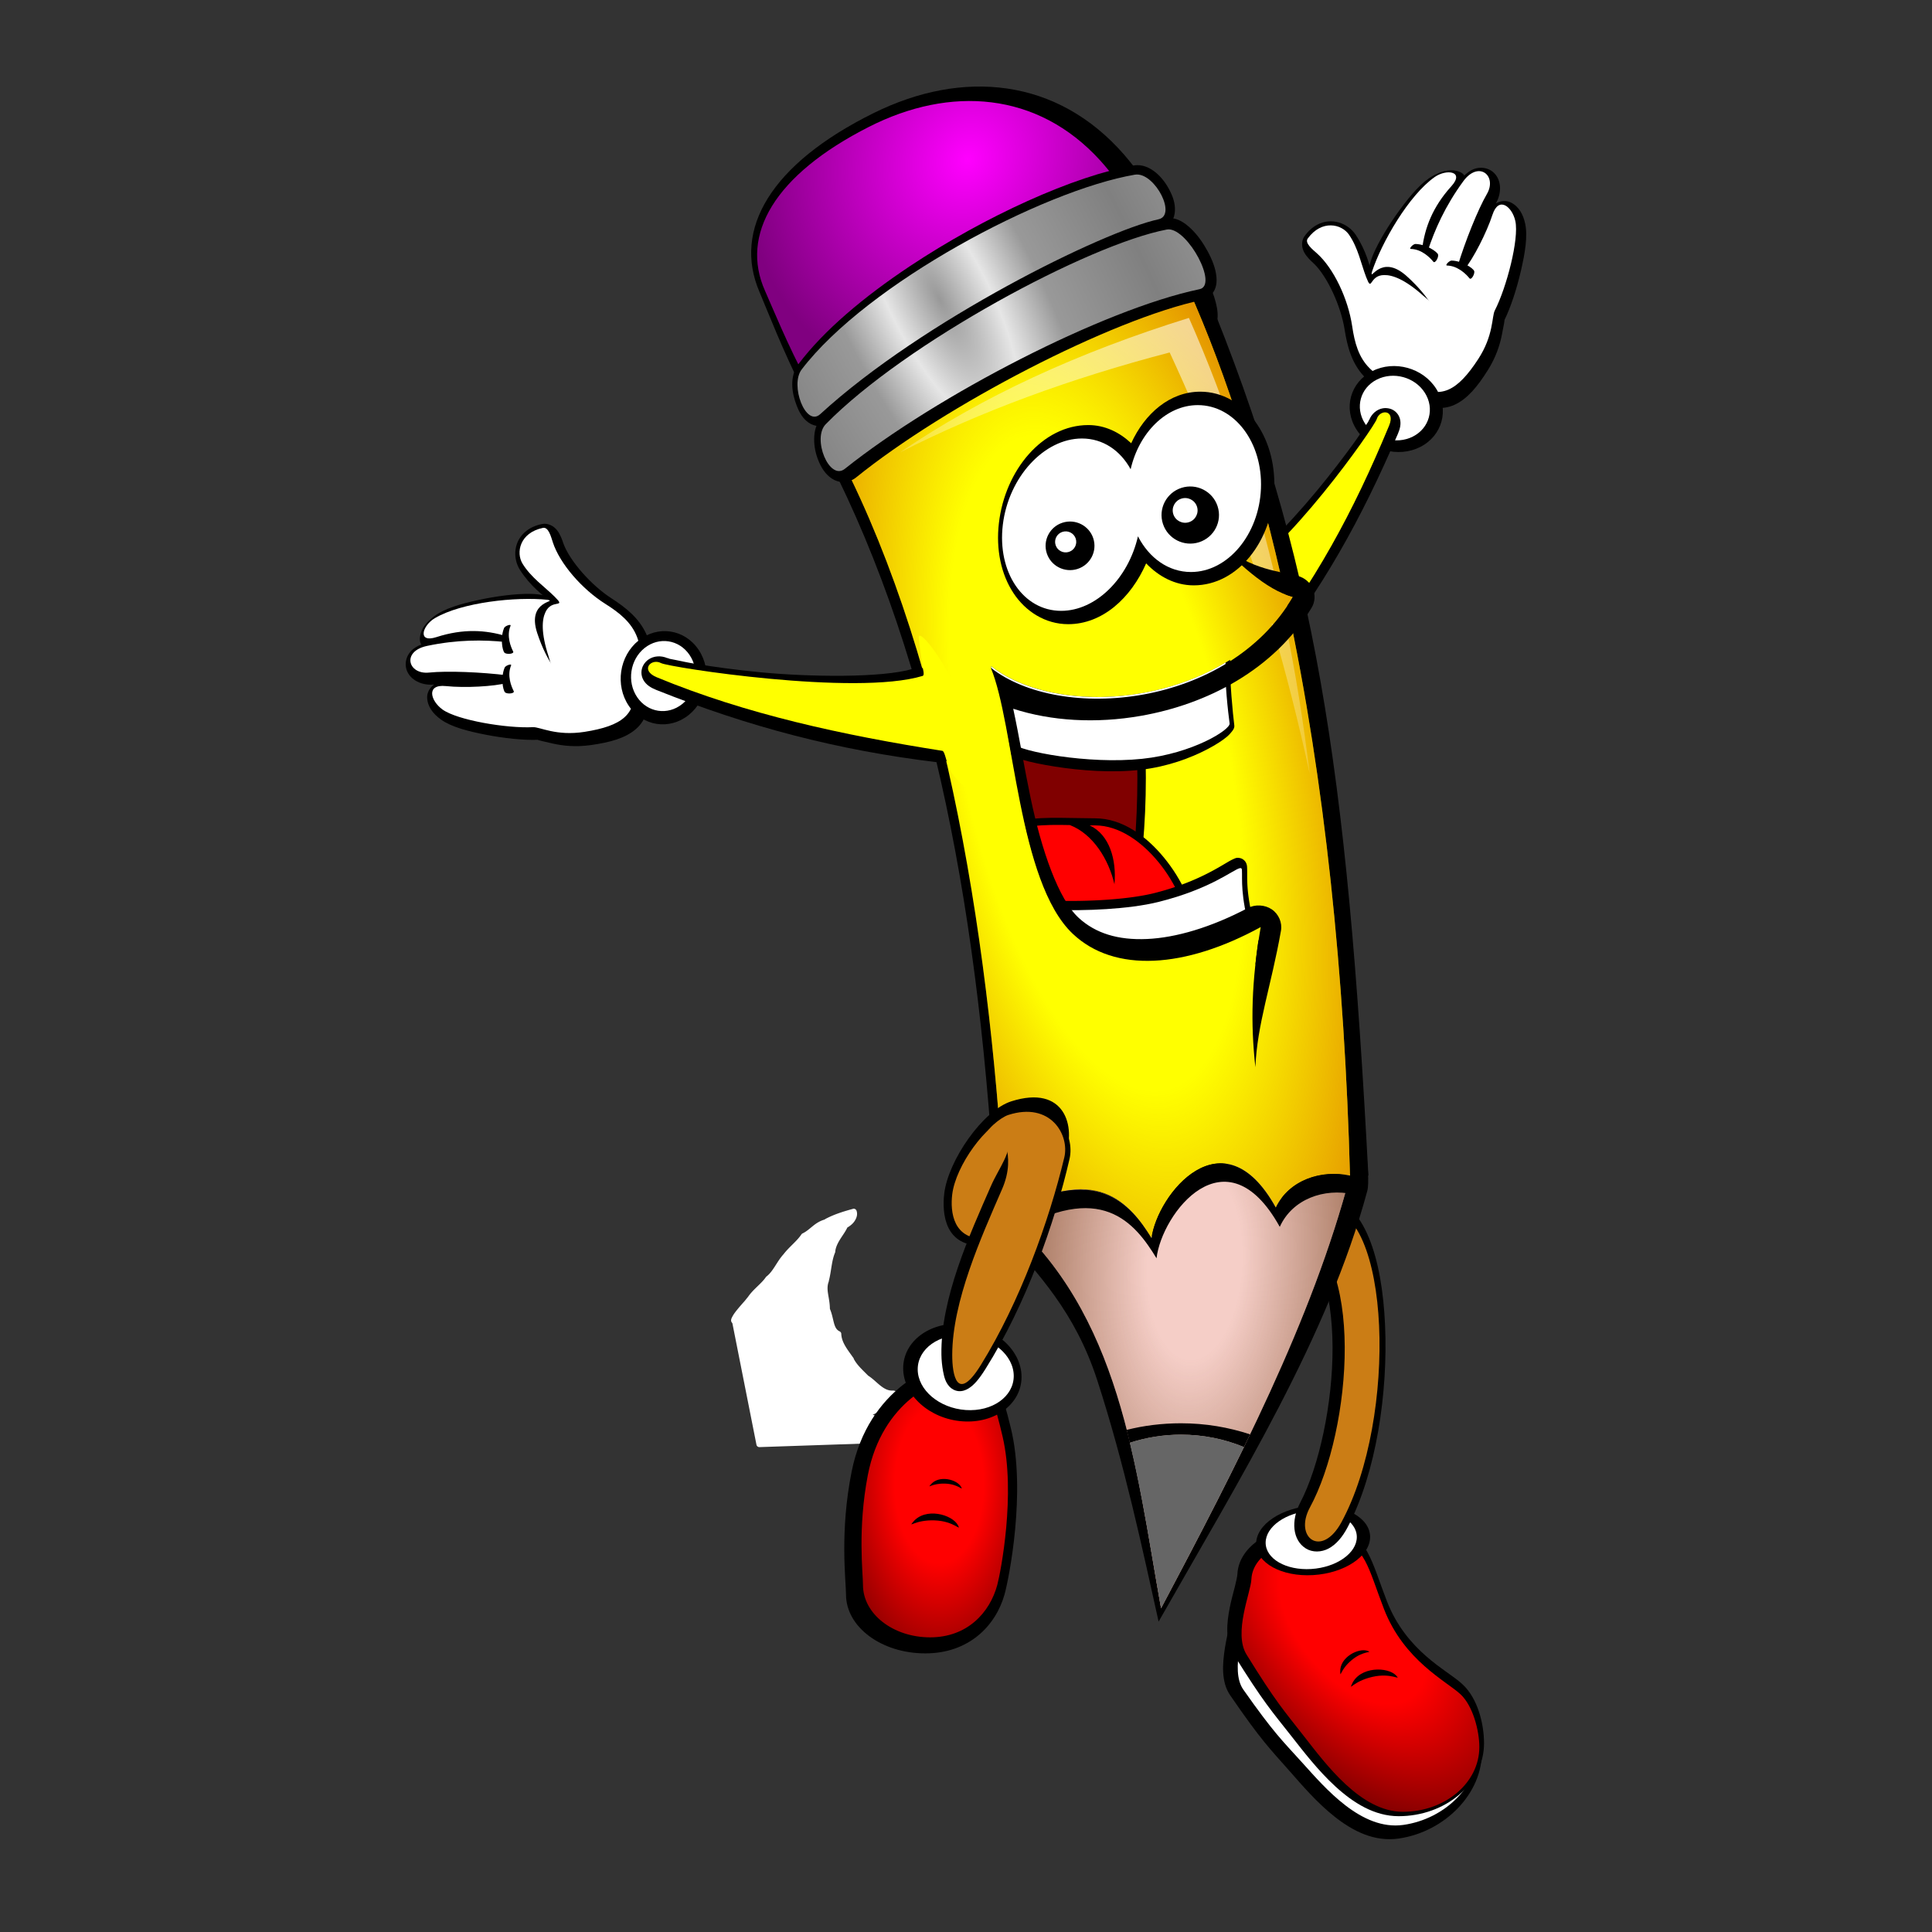<?xml version="1.0"?>
<svg xmlns:rdf="http://www.w3.org/1999/02/22-rdf-syntax-ns#" xmlns="http://www.w3.org/2000/svg" xmlns:cc="http://creativecommons.org/ns#" xmlns:xlink="http://www.w3.org/1999/xlink" xmlns:dc="http://purl.org/dc/elements/1.1/" xmlns:svg="http://www.w3.org/2000/svg" id="svg2" viewBox="0 0 354.33 354.33" version="1.1">
  <rect x="0" y="0" width="354.33" height="354.33" fill="#333333" stroke="none"/>
  <defs id="defs4">
    <linearGradient id="linearGradient5537-0-4">
      <stop id="stop5539-0-1" stop-color="#f00" offset="0"/>
      <stop id="stop5545-7-6" stop-color="#f00" offset=".4"/>
      <stop id="stop5541-8-6" stop-color="#800000" offset="1"/>
    </linearGradient>
    <radialGradient id="radialGradient7811" xlink:href="#linearGradient5537-0-4" gradientUnits="userSpaceOnUse" cy="331.47" cx="260.11" gradientTransform="matrix(1.255 1.549 -.902 .731 47.966 -156.84)" r="22.355"/>
    <radialGradient id="radialGradient7813" gradientUnits="userSpaceOnUse" cy="48.426" cx="187.89" gradientTransform="matrix(.286 .185 -.207 .317 288.5 613.2)" r="40.503">
      <stop id="stop5311-9-1" stop-color="#f0f" offset="0"/>
      <stop id="stop5313-1-4" stop-color="#800080" offset="1"/>
    </radialGradient>
    <radialGradient id="radialGradient7816" gradientUnits="userSpaceOnUse" cy="279.72" cx="249.77" gradientTransform="matrix(.051 -.96 .476 .025 201.13 968.16)" r="32.468">
      <stop id="stop5286-0-9" stop-color="#784421" stop-opacity="0" offset="0"/>
      <stop id="stop5292-8-1" stop-color="#784421" stop-opacity="0" offset=".2"/>
      <stop id="stop5288-9-6" stop-color="#784421" offset="1"/>
    </radialGradient>
    <radialGradient id="radialGradient7818" gradientUnits="userSpaceOnUse" cy="167.27" cx="211.86" gradientTransform="matrix(.44 -.093 .237 1.112 207.72 536.39)" r="47.891">
      <stop id="stop5276-9-7" stop-color="#f60" stop-opacity="0" offset="0"/>
      <stop id="stop5278-9-7" stop-color="#d45500" stop-opacity="0" offset=".4"/>
      <stop id="stop5280-9-0" stop-color="#d45500" offset="1"/>
    </radialGradient>
    <linearGradient id="linearGradient7820" x1="280.36" gradientUnits="userSpaceOnUse" y1="37.719" gradientTransform="matrix(.347 0 0 .345 267.08 644.92)" x2="193.21" y2="168.08">
      <stop id="stop5351-6-7" stop-color="#fff" offset="0"/>
      <stop id="stop5353-3-0" stop-color="#fff" stop-opacity="0" offset="1"/>
    </linearGradient>
    <radialGradient id="radialGradient7822" gradientUnits="userSpaceOnUse" cy="78.21" cx="182.5" gradientTransform="matrix(2.628 5.158 -1.744 .889 -345.51 -772.76)" r="38.358">
      <stop id="stop5297-3-7" stop-color="#999" offset="0"/>
      <stop id="stop5307-6-3" stop-color="#e6e6e6" offset=".125"/>
      <stop id="stop5305-9-1" stop-color="#999" offset=".25"/>
      <stop id="stop5303-4-5" stop-color="#808080" offset=".5"/>
      <stop id="stop5299-2-1" stop-color="#b3b3b3" offset="1"/>
    </radialGradient>
    <radialGradient id="radialGradient7824" xlink:href="#linearGradient5537-0-4" gradientUnits="userSpaceOnUse" cy="306.74" cx="182.12" gradientTransform="matrix(1.514 0 0 2.707 -278.1 -368.14)" r="13.77"/>
  </defs>
  <g id="layer1" transform="translate(0 -698.03)">
    <g id="g7623" transform="matrix(2.811 0 0 2.811 -756.38 -1137.3)">
      <g id="g4938" transform="matrix(.347 0 0 .345 331.18 590.29)">
        <g id="g4940" transform="matrix(.998 -.067 .027 1 73.02 -121.15)">
          <path id="path4942" transform="matrix(.978 -.077 -.001 1.004 -.671 1.762)" d="m-23.812 588.5c-2.979 0.312-5.94 1.25-8.281 2.812s-4.125 3.895-4.25 6.781c-0.014 0.331-0.207 1.312-0.5 2.469s-0.684 2.554-0.969 4.031c-0.57 2.955-0.928 6.332 0.75 9.062 5.74 9.341 7.328 11.065 11.188 16.031 2.128 2.738 4.969 6.528 8.375 9.688s7.469 5.781 12.156 5.781c8.916 0 16.406-6.228 16.406-14.188 0-3.659-1.147-8.66-4.125-11.469-1.636-1.544-4.283-3.049-7.062-5.531-2.78-2.482-5.624-5.82-7.469-10.625-1.525-3.973-2.399-7.066-3.75-9.562s-3.444-4.355-6.625-5.031c-1.866-0.397-3.864-0.457-5.844-0.25z"/>
          <path id="path4944" fill="#fff" d="m8.75 634.1c0 6.756-6.436 12.708-14.375 13.296-7.939 0.587-14.515-7.967-18.661-12.995-3.75-4.547-5.209-5.984-10.738-14.572-2.509-3.897 0.805-11.805 0.912-14.278 0.257-5.952 9.516-9.701 15.983-8.805 5.451 0.755 5.939 4.943 8.933 12.521 3.771 9.544 11.796 12.83 14.427 15.117 2.299 1.998 3.52 6.566 3.52 9.716z"/>
        </g>
        <path id="path4946" d="m65.948 469.92c-2.915 0.303-5.811 1.215-8.101 2.733s-4.035 3.784-4.158 6.589c-0.014 0.321-0.202 1.275-0.489 2.399-0.287 1.124-0.669 2.482-0.948 3.917-0.558 2.871-0.907 6.153 0.734 8.806 5.616 9.077 7.169 10.752 10.945 15.577 2.082 2.66 4.861 6.343 8.193 9.413 3.332 3.07 7.307 5.618 11.892 5.618 8.722 0 16.05-6.051 16.05-13.786 0-3.555-1.122-8.415-4.035-11.144-1.601-1.5-4.19-2.963-6.909-5.375-2.719-2.412-5.502-5.655-7.307-10.324-1.492-3.861-2.347-6.866-3.669-9.292s-3.369-4.232-6.481-4.889c-1.825-0.385-3.78-0.444-5.717-0.243z"/>
        <path id="path4951" fill="url(#radialGradient7811)" d="m99.182 511.91c0 6.756-6.436 12.232-14.375 12.232s-14.515-9.041-18.661-14.375c-3.75-4.825-5.209-6.369-10.738-15.367-2.509-4.083 0.805-11.745 0.912-14.21 0.257-5.933 9.516-8.997 15.983-7.622 5.451 1.159 5.939 5.383 8.933 13.181 3.771 9.823 11.796 13.703 14.427 16.184 2.299 2.168 3.52 6.826 3.52 9.976z"/>
        <path id="path4954" d="m78.646 472.17c0 3.628-4.797 6.855-10.714 7.208-5.917 0.353-10.714-2.303-10.714-5.931s4.797-6.855 10.714-7.208c5.917-0.353 10.714 2.303 10.714 5.931z"/>
        <path id="path4956" d="m76.146 472.18c0 3.043-3.838 5.75-8.571 6.046-4.734 0.296-8.571-1.931-8.571-4.974s3.838-5.75 8.571-6.046c4.734-0.296 8.571 1.931 8.571 4.974z" fill="#fff"/>
        <path id="path4958" d="m83.582 498.41c-1.576-1.75-6.899-1.79-8.366 1.601-0.576 1.33 0.218-0.546 3.855-1.385 3.637-0.839 5.441 0.817 4.511-0.216z"/>
        <path id="path4960" d="m78.211 493.72c-1.693-0.65-5.36 1.184-5.181 4.023 0.07 1.114-0.041-0.451 2.161-2.298s4.019-1.341 3.02-1.725z"/>
        <path id="path4962" d="m69.658 407.87c-1.704 0-3.603 0.615-5.238 1.375-0.817 0.38-1.516 0.671-2.197 1.531-0.341 0.43-0.771 1.324-0.452 2.281 0.32 0.958 1.021 1.326 1.535 1.531 2.741 1.092 4.767 3.66 6.171 7.5s2.081 8.839 2.107 14.156c0.053 10.635-2.531 22.611-6.081 29.438-1.775 3.414-1.441 7.089 1.054 8.656 1.247 0.784 2.926 0.75 4.305 0s2.563-2.106 3.582-4.062c5.368-10.312 7.572-25.402 7.014-38.156-0.279-6.377-1.237-12.138-3.04-16.531-0.902-2.196-2.017-4.081-3.462-5.469-1.445-1.388-3.291-2.25-5.298-2.25z"/>
        <path id="path4964" fill="#cb7d15" d="m64.042 412.8c-2.2-0.845 3.578-3.03 5.935-3.03 12.643 0 13.883 39.986 3.283 59.599-3.727 6.896-9.012 2.922-5.935-2.778 7.867-14.573 10.691-48.427-3.283-53.791z"/>
      </g>
      <g id="g4966" transform="matrix(.347 0 0 .345 331.18 590.29)">
        <g id="g4968" transform="translate(373.87 -118.57)">
          <path id="path4970" transform="matrix(.879 -.477 .452 .887 -936.29 305.58)" d="m569.28 337.41c-2.39 0-5.323 1.161-8.438 2.656s-6.204 3.349-8.281 5.031c-1.32 1.069-2.588 2.55-3.438 4.25-0.85 1.7-1.336 3.746-0.531 5.688 0.596 1.438 1.781 2.464 3.094 3.312 0.617 0.399 1.262 0.747 1.938 1-1.658 0.421-3.723 1.129-5.625 2.75-1.26 1.075-2.35 2.574-2.688 4.469-0.337 1.895 0.085 4.063 1.438 6.406 1.611 2.79 3.867 4.469 6.5 4.625s5.345-0.96 8.5-2.781c2.533-1.462 4.17-3.134 5.281-4.5s1.961-2.483 1.812-2.375c2.166-1.574 4.759-4.12 7-6.75s4.133-5.166 4.75-7.469c0.459-1.714 0.448-3.477-0.625-4.906-0.519-0.692-1.528-1.185-2.531-1.125 0.009-0.006 0.023-0.026 0.031-0.031 2.179-1.415 3.068-3.927 2-5.844-0.534-0.959-1.557-1.662-2.719-1.844-0.712-0.112-1.469 0.003-2.25 0.219-0.009-0.053 0.044-0.105 0.031-0.156-0.14-0.548-0.474-0.93-0.781-1.219-1.23-1.155-2.781-1.406-4.469-1.406z"/>
          <path id="path4972" d="m-305.18 342.58c-0.904 0.485-1.742 1.24-2.442 2.268-0.429 0.631-0.466 1.575-0.294 2.199 0.172 0.624 0.448 1.048 0.721 1.408 0.547 0.721 1.151 1.227 1.47 1.539 2.393 2.34 4.988 7.819 5.71 12.423 0.491 3.131 1.309 6.321 3.641 8.833 2.332 2.512 5.933 4.08 11.478 4.601 0.934 0.088 1.893-0.085 2.625-0.621 0.732-0.536 1.144-1.373 1.356-2.194 0.425-1.642 0.201-3.4-0.233-5.311-0.868-3.822-2.739-8.202-4.224-11.233-0.529-1.08-1.203-1.645-2.113-2.406-0.91-0.761-1.995-1.486-3.151-1.98-1.156-0.494-2.613-0.9-3.892 0.071-0.097 0.073-0.147 0.203-0.232 0.289-0.013-0.052-0.015-0.068-0.029-0.122-0.488-1.942-1.126-4.774-3.107-7.807-1.489-2.28-4.577-3.41-7.284-1.957z"/>
          <path id="path4974" fill="#fff" d="m-305.21 348c-0.801-0.721-2.372-1.95-1.738-2.822 2.629-3.619 6.352-2.747 7.741-0.738 1.731 2.504 2.291 5.571 3.242 8.048 1.169 3.046 0.491-0.393 3.395-0.393 1.503-0.032 3.857 0.773 7.336 3.906 10.412 8.432 7.165 17.818 1.342 17.513-11.726-0.615-13.795-5.54-14.704-11.748-0.76-5.189-3.487-10.951-6.613-13.766z"/>
          <path id="path4976" fill="#fff" d="m-283.1 333.57c-4.81 3.411-9.953 12.292-11.793 17.954-0.417 1.962 1.654-3.632 6.519 0.748 2.288 2.06 3.866 4.094 4.561 5.299-0.616 0.503-1.218 0.978-1.834 1.425-2.071 1.504-9.401 8.395-1.224 13.706 4.876 3.167 8.125 1.21 11.956-4.689 2.942-4.531 2.552-8.07 3.131-9.206 2.228-4.373 4.589-13.523 3.869-16.912-0.572-2.69-3.122-4.837-4.3-1.211-1.128 3.471-3.616 8.295-5.26 10.326-0.83 0.023-1.45-0.082-1.318-0.521 1.439-4.776 3.832-10.786 5.528-13.724 1.987-3.441-1.541-6.4-4.449-2.398-3.398 4.677-5.375 9.176-6.692 13.23-0.148 0.456-0.556 0.101-1.038-0.453 0.497-3.908 1.915-7.87 5.5-11.851 2.551-2.833-0.914-3.314-3.158-1.723z"/>
          <path id="path4978" d="m-283.34 349.57c-0.577-0.72-2.131-2.36-4.222-2.417-0.446-0.012 0.428-0.95 0.866-0.938 1.983 0.054 4.002 1.409 4.232 1.958 0.202 0.483-0.527 1.831-0.876 1.396z"/>
          <path id="path4980" d="m-276.54 352.71c-0.577-0.72-2.131-2.36-4.222-2.417-0.446-0.012 0.428-0.95 0.866-0.938 1.983 0.054 4.002 1.409 4.232 1.958 0.202 0.483-0.527 1.831-0.876 1.396z"/>
          <path id="path4982" transform="matrix(1.256 -.64 .753 1.199 -1256.4 271.75)" d="m548.66 377.81c0 3.304-2.678 5.982-5.982 5.982s-5.982-2.678-5.982-5.982c0-3.304 2.678-5.982 5.982-5.982s5.982 2.678 5.982 5.982z"/>
          <path id="path4984" transform="matrix(.944 -.481 .566 .901 -1016.7 297.87)" fill="#fff" d="m548.66 377.81c0 3.304-2.678 5.982-5.982 5.982s-5.982-2.678-5.982-5.982c0-3.304 2.678-5.982 5.982-5.982s5.982 2.678 5.982 5.982z"/>
        </g>
        <g id="g4986">
          <path id="path4988" d="m81.056 258.72c-1.141 0.188-2.118 1.032-2.581 2.21-0.002 0.005-0.029-0.005-0.031 0-0 0-0.032 0.061-0.032 0.061-0 0.001-0.028 0.054-0.032 0.061-0.003 0.008 0.002 0.025-0 0.031-0.004 0.011 0.006 0.017-0 0.031-0.005 0.014-0.027 0.017-0.031 0.031-0.025 0.057-0.058 0.121-0.095 0.184-0.117 0.198-0.339 0.498-0.596 0.89-0.506 0.772-1.188 1.841-2.071 3.07-1.774 2.467-4.218 5.705-6.98 9.056-5.521 6.7-12.472 13.912-17.345 16.485-0.989 0.522-1.657 1.4-1.999 2.333-0.334 0.91-0.442 1.892-0.41 2.886 0.062 1.979 0.649 4.11 1.448 6.048 0.797 1.935 1.814 3.684 3.092 4.881 0.634 0.593 1.401 1.152 2.408 1.259 1.08 0.115 2.164-0.425 2.844-1.289 11.036-14.025 18.254-27.077 25.229-43.408 0.412-0.964 0.622-1.898 0.379-2.824-0.259-0.984-1.037-1.707-1.937-1.934-0.416-0.105-0.853-0.128-1.258-0.061z"/>
          <path id="path4990" fill="#ff0" d="m79.896 260.75c0.57-1.892 3.579-1.8 2.321 1.25-6.817 16.529-13.895 29.599-24.821 43.75-3.02 3.911-9.897-11.429-5.536-13.75 10.975-5.841 27.58-29.739 28.036-31.25z"/>
        </g>
      </g>
      <path id="path4992" d="m344.67 758.71c5.325-9.368 11.054-18.583 13.616-28.104 0.263-0.978-0.418-5.071-0.476-5.438-3.766-9.009-24.467-1.994-23.795 6.576 0.141 1.335-0.047 1.062 0.479 1.652 2.323 2.605 4.732 5.134 6.166 9.543 1.793 5.511 2.979 11.137 4.01 15.771z"/>
      <path id="path4994" d="m348.3 674.26c1.46-1.847-4.652-9.846-5.863-11.24-4.39-5.052-10.568-5.591-16.334-2.745-6.763 3.34-9.206 7.61-7.482 11.66 0.965 2.267 4.384 11.395 7.314 11.729 10.909-1.531 17.763-4.78 22.365-9.404z"/>
      <path id="path4996" fill="url(#radialGradient7813)" d="m346.37 673.46c1.329-1.7-4.381-8.841-5.511-10.082-4.094-4.5-9.794-4.878-15.081-2.195-6.202 3.148-8.413 7.062-6.786 10.703 0.911 2.038 4.149 10.249 6.853 10.499 10.04-1.583 16.327-4.651 20.525-8.925z"/>
      <path id="path4998" fill="#f5cec7" d="m344.83 757.84c4.988-9.411 9.861-18.821 12.331-28.232-2.845-8.059-23.393-6.019-22.491 2.53 7.525 6.507 8.484 16.283 10.16 25.702z"/>
      <path id="path5000" d="m323.1 682.8c6.773-4.728 14.982-8.364 24.577-11.121 7.316 17.724 9.289 31.517 10.68 57.933-2.029-0.406-4.303 0.294-5.249 2.083-3.639-6.219-8.339-0.859-8.782 2.001-1.467-2.259-3.791-5.039-10.271-1.553-1.011-19.217-4.066-35.879-10.955-49.341z"/>
      <path id="path5002" fill="url(#radialGradient7816)" d="m344.83 757.84c4.988-9.411 9.861-18.821 12.331-28.232-2.845-8.059-23.393-6.019-22.491 2.53 7.525 6.507 8.484 16.283 10.16 25.702z"/>
      <path id="path5004" d="m346.58 671.68c-8.859 2.757-16.419 6.399-22.64 11.126 6.997 13.675 9.825 32.169 10.729 49.34 5.964-3.486 8.151-0.705 9.537 1.554 0.377-2.86 4.672-8.226 8.117-2.007 0.855-1.788 2.948-2.489 4.834-2.083-0.345-12.99-1.643-25.765-4.086-37.189 0.123-0.185 0.244-0.367 0.358-0.561-0.171-0.045-0.338-0.106-0.509-0.173-1.612-7.35-3.709-14.124-6.34-20.008z" fill="#ff0"/>
      <path id="path5006" d="m346.58 671.68c-8.859 2.757-16.419 6.399-22.64 11.126 6.997 13.675 9.825 32.169 10.729 49.34 5.964-3.486 8.151-0.705 9.537 1.554 0.377-2.86 4.672-8.226 8.117-2.007 0.855-1.788 2.948-2.489 4.834-2.083-0.345-12.99-1.643-25.765-4.086-37.189 0.123-0.185 0.244-0.367 0.358-0.561-0.171-0.045-0.338-0.106-0.509-0.173-1.612-7.35-3.709-14.124-6.34-20.008z" fill="url(#radialGradient7818)"/>
      <path id="path5008" d="m346.65 673.65c-7.223 2.248-13.509 5.133-18.847 8.774 5.226-2.66 11.087-4.817 17.589-6.518 2.267 4.884 4.125 9.686 5.668 14.483l1.333 0.669c-1.373-5.949-3.257-11.769-5.744-17.407zm6.286 19.889-0.206 0.399-0.694-0.356c0.956 3.259 1.781 6.52 2.493 9.81-0.4-3.313-0.922-6.603-1.593-9.853z" fill="url(#linearGradient7820)"/>
      <g id="g5010" transform="matrix(.347 0 0 .345 331.18 590.29)">
        <path id="path5012" d="m11.481 322.17 2.281 15.031c1.406 6.171 3.202 12.023 5.781 16.375 3.976 0.15 9.768 0.004 14.812-0.688 1.353-7.287 2.125-15.533 2.125-24.281 0-1.25-0.032-2.49-0.062-3.719-0.21 0.026-0.412 0.071-0.625 0.094-10.251 1.085-23.045-1.405-24.312-2.812z"/>
        <path id="path5014" fill="#800000" d="m11.481 322.17 2.281 15.031c1.406 6.171 3.202 12.023 5.781 16.375 3.596 0.145 8.666 0.06 13.344-0.469 1.266-7.345 2-15.656 2-24.5 0-1.201-0.036-2.382-0.062-3.562-10.071 0.839-22.116-1.512-23.344-2.875z"/>
        <path id="path5016" d="m20.356 336.17c-2.46-0.018-4.736 0.031-6.75 0.438 1.939 8.689 4.629 16.845 9.156 21.156 2.418 2.303 5.348 3.811 8.656 4.562 2.76 0.121 5.357 0.224 7.594 0 1.707-0.171 3.275-0.525 4.5-1.5s1.906-2.581 1.906-4.469c0-3.775-2.185-8.548-5.5-12.625s-7.866-7.469-12.969-7.469l-6.594-0.094z"/>
        <path id="path5018" fill="#f00" d="m20.356 337.51c-2.409-0.018-4.604 0.083-6.438 0.438 1.912 8.173 4.553 15.726 8.844 19.812 1.332 1.269 2.817 2.272 4.438 3.062 8.874 0.035 16.875 1.881 16.875-4.469 0-6.41-8.15-18.75-17.125-18.75-0.351 0-0.681 0.003-1.031 0 3.728 1.751 5.077 6.495 4.656 11.125-1.08-4.68-4.006-9.484-8.375-11.188-0.607-0.011-1.256-0.027-1.844-0.031z"/>
        <path id="path5020" d="m52.325 306.29c-14.664 9.364-35.087 9.012-44.969 1.188 1.589 3.825 2.679 10.121 3.906 17 0.527 0.231 1.167 0.457 1.938 0.688 1.623 0.486 3.767 0.928 6.188 1.312 4.841 0.768 10.842 1.226 16.219 0.594 4.997-0.587 9.337-2.236 12.438-3.875 1.55-0.819 2.795-1.613 3.656-2.344 0.431-0.365 0.755-0.734 1-1.062 0.245-0.328 0.466-0.639 0.406-1.125-0.263-2.145-0.894-8.429-0.781-12.375z"/>
        <path id="path5022" fill="#fff" d="m51.481 306.79c-14.595 8.831-34.429 8.365-44.125 0.688 0.387 0.93 0.725 2.06 1.062 3.25 0.3 0.847 0.496 1.691 0.656 2.531 0.002 0.01-0.002 0.022 0 0.031 0.53 2.249 1.039 4.837 1.531 7.531 0.235 0.488 0.537 0.934 0.906 1.344 1.267 1.407 14.03 3.929 24.281 2.844 9.51-1.006 16.598-5.512 16.438-6.688-0.273-2.001-0.975-8.076-0.75-11.531z"/>
        <path id="path5024" d="m53.793 343.73c-0.395-0.001-0.637 0.145-0.875 0.25-0.317 0.14-0.65 0.325-1 0.531-0.7 0.412-1.574 0.95-2.75 1.594-2.353 1.287-5.834 2.938-10.906 4.25-5.678 1.469-14.868 1.704-19.719 1.438 1.197 2.383 2.594 4.421 4.219 5.969 7.684 7.318 20.53 6.521 34.281-0.719-0.822-3.007-1.209-5.283-1.375-6.969-0.212-2.144-0.095-3.377-0.156-4.594-0.013-0.261-0.058-0.566-0.25-0.906-0.192-0.34-0.596-0.682-1.031-0.781-0.17-0.039-0.306-0.062-0.438-0.062zm3.875 15.5c-0.243 1.639-0.433 3.191-0.594 4.719 0.704-1.148 0.987-2.566 0.781-4.062a1.372 1.416 0 0 0 -0.062 -0.25c-0.047-0.148-0.08-0.261-0.125-0.406z"/>
        <path id="path5026" fill="#fff" d="m54.106 345.7c-1.291 0.339-5.513 3.935-15.25 6.375-5.649 1.416-14.082 1.702-19.312 1.5 0.957 1.615 2.022 3.047 3.219 4.188 7.511 7.153 19.943 6.542 33.344-0.25-1.884-6.741-1.468-9.661-1.562-11.469-0.017-0.323-0.14-0.422-0.438-0.344z"/>
      </g>
      <path id="path5028" d="m357.16 729.61c-1.885-0.406-3.989 0.294-4.844 2.083-3.445-6.219-7.73-0.863-8.107 1.996-1.381-2.251-3.642-4.967-9.557-1.54 0.097 0.438 0.28 0.837 0.378 1.27 5.882-3.561 8.093-0.721 9.505 1.586 0.334-2.921 4.525-8.404 8.041-2.05 0.825-1.827 2.909-2.541 4.79-2.126z"/>
      <path id="path5030" d="m346.13 745.77c-1.232 0-2.423 0.149-3.544 0.432 0.072 0.28 0.138 0.559 0.206 0.842 1.046-0.34 2.167-0.529 3.338-0.529 1.464 0 2.852 0.29 4.107 0.809 0.135-0.278 0.267-0.553 0.401-0.831-1.395-0.462-2.914-0.723-4.508-0.723z"/>
      <path id="path5032" d="m346.13 746.51c-1.168 0-2.294 0.19-3.338 0.529 0.845 3.518 1.393 7.184 2.038 10.803 1.859-3.507 3.699-7.015 5.408-10.522-1.256-0.521-2.642-0.809-4.107-0.809z" fill="#666"/>
      <path id="path5034" d="m348.06 687.82c1.792 1.817 3.584 3.567 5.375 4.036-4.243 7.24-15.18 8.194-19.714 4.619 1.547 3.709 1.768 13.963 5.343 17.353 2.733 2.592 7.361 2.251 12.268-0.432-0.61 3.582-0.663 6.275-0.347 9.141 0.115-2.815 1.027-5.274 1.669-8.903 0.093-0.523-0.145-1.085-0.596-1.392-0.451-0.307-1.087-0.342-1.571-0.086-2.402 1.263-4.686 1.935-6.578 2.018-1.893 0.083-3.348-0.371-4.443-1.371-1.33-1.213-2.434-4.43-3.143-7.813-0.425-2.03-0.748-4.041-1.138-5.838 2.487 0.805 5.397 0.976 8.323 0.464 4.317-0.755 8.671-2.992 11.141-7.047 0.228-0.376 0.26-0.851 0.087-1.252-0.174-0.401-0.548-0.72-0.986-0.831-1.438-0.363-3.356-0.408-5.571-2.558-0.039-0.038-0.076-0.075-0.119-0.108z"/>
      <g id="g5036" transform="matrix(.347 0 0 .345 331.18 590.29)">
        <path id="path5038" d="m46.718 255.58c-5.723 0-10.422 4.114-12.995 9.75-2.188-2.068-4.933-3.438-8.069-3.438-8.556 0-15.637 8.478-16.803 18.531-0.583 5.027 0.421 9.694 2.72 13.219 2.299 3.525 6.031 5.906 10.306 5.906 6.41 0 11.783-4.903 14.657-11.5 2.379 2.497 5.456 4.156 8.946 4.156 8.336 0 14.762-8.423 15.141-18.219 0.189-4.896-1.141-9.408-3.596-12.781-2.455-3.373-6.137-5.625-10.306-5.625z"/>
        <path id="path5040" fill="#fff" d="m46.244 258.12c-5.9 0-11.034 5.184-12.625 12.125-1.941-3.548-5.195-5.812-9.156-5.812-7.125 0-13.795 7.316-14.875 16.312-1.079 8.996 3.844 16.281 10.969 16.281 6.534 0 12.632-6.138 14.438-14.094 2.095 4.092 5.719 6.75 9.969 6.75 6.904 0 12.808-7.064 13.156-15.781 0.349-8.717-4.971-15.781-11.875-15.781z"/>
        <path id="path5042" d="m49.967 277.24c0.922 2.837-0.631 5.884-3.468 6.806-2.837 0.922-5.884-0.631-6.806-3.468-0.922-2.837 0.631-5.884 3.468-6.806 2.837-0.922 5.884 0.631 6.806 3.468z"/>
        <path id="path5044" d="m46.092 277.31c0.399 1.228-0.273 2.547-1.501 2.946-1.228 0.399-2.547-0.273-2.946-1.501-0.399-1.228 0.273-2.547 1.501-2.946s2.547 0.273 2.946 1.501z" fill="#fff"/>
        <path id="path5046" d="m26.594 283.31c0.784 2.414-0.537 5.006-2.95 5.79-2.414 0.784-5.006-0.537-5.79-2.95-0.784-2.414 0.537-5.006 2.95-5.79 2.414-0.784 5.006 0.537 5.79 2.95z"/>
        <path id="path5048" d="m23.297 283.37c0.339 1.045-0.232 2.167-1.277 2.506-1.045 0.339-2.167-0.232-2.506-1.277-0.339-1.045 0.232-2.167 1.277-2.506 1.045-0.339 2.167 0.232 2.506 1.277z" fill="#fff"/>
      </g>
      <g id="g5050" transform="matrix(.347 0 0 .345 331.18 590.29)">
        <g id="g5052" transform="matrix(-.407 .914 .914 .407 -517.31 421.4)">
          <path id="path5054" transform="matrix(.879 -.477 .452 .887 -936.29 305.58)" d="m569.28 337.41c-2.39 0-5.323 1.161-8.438 2.656s-6.204 3.349-8.281 5.031c-1.32 1.069-2.588 2.55-3.438 4.25-0.85 1.7-1.336 3.746-0.531 5.688 0.596 1.438 1.781 2.464 3.094 3.312 0.617 0.399 1.262 0.747 1.938 1-1.658 0.421-3.723 1.129-5.625 2.75-1.26 1.075-2.35 2.574-2.688 4.469-0.337 1.895 0.085 4.063 1.438 6.406 1.611 2.79 3.867 4.469 6.5 4.625s5.345-0.96 8.5-2.781c2.533-1.462 4.17-3.134 5.281-4.5s1.961-2.483 1.812-2.375c2.166-1.574 4.759-4.12 7-6.75s4.133-5.166 4.75-7.469c0.459-1.714 0.448-3.477-0.625-4.906-0.519-0.692-1.528-1.185-2.531-1.125 0.009-0.006 0.023-0.026 0.031-0.031 2.179-1.415 3.068-3.927 2-5.844-0.534-0.959-1.557-1.662-2.719-1.844-0.712-0.112-1.469 0.003-2.25 0.219-0.009-0.053 0.044-0.105 0.031-0.156-0.14-0.548-0.474-0.93-0.781-1.219-1.23-1.155-2.781-1.406-4.469-1.406z"/>
          <path id="path5056" d="m-305.18 342.58c-0.904 0.485-1.742 1.24-2.442 2.268-0.429 0.631-0.466 1.575-0.294 2.199 0.172 0.624 0.448 1.048 0.721 1.408 0.547 0.721 1.151 1.227 1.47 1.539 2.393 2.34 4.988 7.819 5.71 12.423 0.491 3.131 1.309 6.321 3.641 8.833 2.332 2.512 5.933 4.08 11.478 4.601 0.934 0.088 1.893-0.085 2.625-0.621 0.732-0.536 1.144-1.373 1.356-2.194 0.425-1.642 0.201-3.4-0.233-5.311-0.868-3.822-2.739-8.202-4.224-11.233-0.529-1.08-1.203-1.645-2.113-2.406-0.91-0.761-1.995-1.486-3.151-1.98-1.156-0.494-2.613-0.9-3.892 0.071-0.097 0.073-0.147 0.203-0.232 0.289-0.013-0.052-0.015-0.068-0.029-0.122-0.488-1.942-1.126-4.774-3.107-7.807-1.489-2.28-4.577-3.41-7.284-1.957z"/>
          <path id="path5058" fill="#fff" d="m-305.21 348c-0.801-0.721-2.372-1.95-1.738-2.822 2.629-3.619 6.352-2.747 7.741-0.738 1.731 2.504 2.291 5.571 3.242 8.048 1.169 3.046 0.491-0.393 3.395-0.393 1.503-0.032 3.857 0.773 7.336 3.906 10.412 8.432 7.165 17.818 1.342 17.513-11.726-0.615-13.795-5.54-14.704-11.748-0.76-5.189-3.487-10.951-6.613-13.766z"/>
          <path id="path5060" fill="#fff" d="m-283.1 333.57c-4.81 3.411-9.953 12.292-11.793 17.954-0.417 1.962 1.654-3.632 6.519 0.748 2.288 2.06 3.866 4.094 4.561 5.299-0.616 0.503-1.218 0.978-1.834 1.425-2.071 1.504-9.401 8.395-1.224 13.706 4.876 3.167 8.125 1.21 11.956-4.689 2.942-4.531 2.552-8.07 3.131-9.206 2.228-4.373 4.589-13.523 3.869-16.912-0.572-2.69-3.122-4.837-4.3-1.211-1.128 3.471-3.616 8.295-5.26 10.326-0.83 0.023-1.45-0.082-1.318-0.521 1.439-4.776 3.832-10.786 5.528-13.724 1.987-3.441-1.541-6.4-4.449-2.398-3.398 4.677-5.375 9.176-6.692 13.23-0.148 0.456-0.556 0.101-1.038-0.453 0.497-3.908 1.915-7.87 5.5-11.851 2.551-2.833-0.914-3.314-3.158-1.723z"/>
          <path id="path5062" d="m-283.34 349.57c-0.577-0.72-2.131-2.36-4.222-2.417-0.446-0.012 0.428-0.95 0.866-0.938 1.983 0.054 4.002 1.409 4.232 1.958 0.202 0.483-0.527 1.831-0.876 1.396z"/>
          <path id="path5064" d="m-276.54 352.71c-0.577-0.72-2.131-2.36-4.222-2.417-0.446-0.012 0.428-0.95 0.866-0.938 1.983 0.054 4.002 1.409 4.232 1.958 0.202 0.483-0.527 1.831-0.876 1.396z"/>
          <path id="path5066" transform="matrix(1.256 -.64 .753 1.199 -1256.4 271.75)" d="m548.66 377.81c0 3.304-2.678 5.982-5.982 5.982s-5.982-2.678-5.982-5.982c0-3.304 2.678-5.982 5.982-5.982s5.982 2.678 5.982 5.982z"/>
          <path id="path5068" transform="matrix(.944 -.481 .566 .901 -1016.7 297.87)" fill="#fff" d="m548.66 377.81c0 3.304-2.678 5.982-5.982 5.982s-5.982-2.678-5.982-5.982c0-3.304 2.678-5.982 5.982-5.982s5.982 2.678 5.982 5.982z"/>
        </g>
        <path id="path5070" d="m-57.067 306.25c0.998-0.715 2.365-0.814 3.597-0.277 0.005 0.002 0.018-0.025 0.023-0.023 0 0 0.07 0.022 0.07 0.022 0.001 0 0.062 0.019 0.07 0.022 0.008 0.003 0.018 0.02 0.023 0.023 0.011 0.005 0.008 0.017 0.023 0.023 0.014 0.007 0.033-0.007 0.046-0 0.062 0.024 0.134 0.048 0.209 0.067 0.237 0.061 0.628 0.119 1.116 0.221 0.959 0.2 2.273 0.491 3.86 0.751 3.184 0.522 7.45 1.119 12.039 1.563 9.175 0.888 22.831 1.089 28.614-0.636 1.174-0.35 2.316-0.192 3.225 0.252 0.886 0.433 1.63 1.089 2.267 1.859 1.268 1.533 2.199 3.574 2.825 5.629 0.625 2.052 0.944 4.128 0.674 5.987-0.133 0.921-0.402 1.917-1.17 2.752-0.825 0.897-2.089 1.305-3.234 1.166-18.564-2.251-35.282-6.637-52.777-13.668-1.033-0.415-1.892-0.958-2.404-1.837-0.544-0.933-0.502-2.06 0.004-2.907 0.234-0.391 0.544-0.736 0.899-0.99z"/>
        <path id="path5072" fill="#ff0" d="m-54.669 306.91c-1.848-0.993-4.04 1.334-0.805 2.681 16.767 6.983 34.997 10.946 53.673 13.904 0.54 0.086 0.73 2.282 1.488 3.697 0.501 0.983 4.004 5.061 3.301 2.133-0.69-2.875 1.023-8.415-0.628-13.549-2.661-8.274-8.816-15.999-8.564-13.6 0.197 1.877 0.409 3.501 0.612 4.96 0.124 0.891 0.554 2.058 0.077 2.203-12.627 3.849-47.677-1.637-49.154-2.43z"/>
      </g>
      <g id="g5074" transform="matrix(.347 0 0 .345 331.18 590.29)">
        <path id="path5076" d="m-7.949 231.89c-8.523 5.702-16.089 12.07-20.857 18.436-1.799 2.402-1.29 5.536-0.321 7.997 0.485 1.23 1.094 2.338 2.2 3.112 0.553 0.387 1.315 0.675 2.117 0.632 0.803-0.043 1.551-0.441 2.119-0.971 9.338-8.711 22.391-17.29 34.338-23.942 11.947-6.652 22.985-11.416 27.601-12.434 0.801-0.177 1.588-0.644 2.054-1.301 0.466-0.657 0.619-1.413 0.647-2.099 0.056-1.37-0.383-2.64-1.025-3.878-0.641-1.238-1.5-2.411-2.586-3.308s-2.524-1.613-4.13-1.333c-11.202 1.956-27.956 9.586-42.158 19.088z"/>
        <path id="path5078" d="m40.116 222.83c-7.808 1.513-19.923 6.964-32.221 13.969-12.298 7.005-24.598 15.547-32.252 23.5-1.161 1.206-1.507 2.745-1.527 4.188-0.02 1.442 0.283 2.87 0.81 4.156 0.528 1.287 1.238 2.477 2.431 3.312 0.596 0.418 1.374 0.716 2.244 0.719 0.869 0.003 1.736-0.336 2.399-0.875 16.854-13.687 47.918-29.914 65.034-33.562 1.014-0.216 1.967-1.022 2.368-1.906 0.401-0.884 0.425-1.726 0.343-2.531-0.164-1.61-0.802-3.202-1.652-4.781-0.85-1.579-1.902-3.101-3.147-4.281-1.246-1.18-2.801-2.299-4.83-1.906z"/>
        <path id="path5080" fill="url(#radialGradient7822)" d="m34.762 214.51c-0.114 0.002-0.231 0.012-0.344 0.031-17.357 2.993-50.329 20.59-62.656 36.844-2.245 2.96 0.763 10.959 3.5 8.438 19.267-17.752 53.223-34.584 63.594-36.844 3.453-0.752-0.571-8.547-4.094-8.469zm6 10.375c-0.119-0.001-0.229 0.009-0.344 0.031-14.701 2.814-49.167 21.452-64.125 36.812-2.617 2.687 0.653 10.797 3.594 8.438 17.394-13.959 48.66-30.171 66.688-33.969 3.536-0.745-2.125-11.292-5.812-11.312z"/>
      </g>
      <path id="path5144" d="m324.75 731.77a0.195 0.187 0 0 0 -0.028 0.013c-0.601 0.163-1.251 0.362-1.825 0.676v0.013c-0.312 0.089-0.558 0.246-0.772 0.419-0.228 0.184-0.435 0.374-0.674 0.486a0.195 0.187 0 0 0 -0.084 0.068c-0.303 0.455-0.799 0.811-1.179 1.311-0.004 0.005-0.01 0.008-0.014 0.013-0.428 0.486-0.647 1.083-1.081 1.419a0.195 0.187 0 0 0 -0.042 0.041c-0.303 0.447-0.839 0.796-1.179 1.311a0.195 0.187 0 0 0 -0.014 0.013c0.012-0.026-0.017 0.021-0.056 0.068-0.039 0.047-0.092 0.119-0.154 0.189-0.126 0.141-0.275 0.31-0.421 0.486-0.146 0.177-0.282 0.352-0.365 0.514-0.042 0.081-0.085 0.157-0.084 0.257 0 0.058 0.037 0.12 0.084 0.176l1.572 7.933a0.195 0.187 0 0 0 0.197 0.149l9.531-0.324a0.195 0.187 0 0 0 0.182 -0.135c0.035-0.101 0.051-0.179 0.042-0.27-0.009-0.091-0.061-0.196-0.14-0.243-0.159-0.095-0.297-0.051-0.421-0.041-0.124 0.01-0.243 0.017-0.309 0-0.066-0.017-0.085-0.019-0.112-0.122a0.195 0.187 0 0 0 -0.084 -0.122c-0.079-0.042-0.29-0.224-0.519-0.405-0.226-0.179-0.483-0.365-0.786-0.446 0.019-0.011 0.033-0.015 0.056-0.027 0.108-0.056 0.259-0.121 0.393-0.189 0.113-0.057 0.21-0.132 0.295-0.23l0.014 0.013c0.032-0.024 0.149-0.095 0.281-0.162 0.131-0.068 0.278-0.146 0.407-0.23 0.129-0.084 0.254-0.157 0.295-0.338 0.02-0.091-0.017-0.203-0.084-0.27-0.067-0.067-0.138-0.102-0.239-0.135a0.195 0.187 0 0 0 -0.084 -0.013c-0.317 0.019-0.556-0.111-0.814-0.311-0.258-0.2-0.506-0.468-0.814-0.662-0.372-0.379-0.716-0.678-0.94-1.095a0.195 0.187 0 0 0 0 -0.027c-0.374-0.538-0.799-1.031-0.814-1.608a0.195 0.187 0 0 0 -0.112 -0.162c-0.22-0.104-0.306-0.313-0.379-0.595-0.067-0.258-0.12-0.558-0.239-0.838 0-0.02-0.014-0.034-0.014-0.054-0.004-0.008 0.004-0.019 0-0.027-0.006-0.322-0.067-0.616-0.112-0.892-0.05-0.301-0.068-0.577 0.042-0.851a0.195 0.187 0 0 0 0 -0.027c0.172-0.654 0.174-1.295 0.407-1.851a0.195 0.187 0 0 0 0.014 -0.054c0.013-0.255 0.148-0.547 0.323-0.824 0.165-0.263 0.352-0.51 0.463-0.757 0.172-0.103 0.342-0.229 0.463-0.405 0.137-0.199 0.226-0.444 0.14-0.689a0.195 0.187 0 0 0 -0.211 -0.135z" fill="#fff"/>
      <path id="path5146" d="m328.02 746.82c0.238-0.702-0.761 0.046-0.921-0.583-0.256-0.139-0.744-0.722-1.244-0.856-0.649-0.26 0.511-0.475 0.683-0.75 0.243-0.19 1.351-0.593 0.696-0.817-0.742 0.047-1.159-0.658-1.7-1.011-0.371-0.394-0.731-0.719-0.975-1.188-0.357-0.531-0.807-1.068-0.825-1.731-0.567-0.277-0.453-1.079-0.7-1.598 0.015-0.651-0.324-1.266-0.075-1.909 0.159-0.626 0.146-1.286 0.391-1.892 0.031-0.626 0.635-1.247 0.813-1.692 0.315-0.168 0.667-0.61 0.555-0.942-0.58 0.163-1.194 0.374-1.73 0.677-0.579 0.143-0.901 0.667-1.43 0.925-0.324 0.503-0.827 0.868-1.174 1.347-0.387 0.451-0.592 1.084-1.075 1.47-0.324 0.495-0.85 0.832-1.149 1.302-0.078 0.174-1.333 1.417-0.971 1.543l1.551 8.026z" fill="#fff"/>
      <g id="g5213" transform="matrix(.347 0 0 .345 331.18 590.29)">
        <path id="path5215" d="m-1.426 407.21c-0.458 3.842 0.119 10.266 7.48 9.808 7.503-0.466 12.621-9.738 15.267-16.904 2.056-5.569-0.065-13.554-10.144-10.33-5.342 1.709-11.859 11.183-12.603 17.425z"/>
        <path id="path5217" d="m9.907 483.05c-1.661 5.898-6.672 11.132-14.902 11.132-8.23 0-14.902-4.984-14.902-11.132 0-2.519-1.218-11.886 1.071-23.299 3.155-15.733 15.678-20.873 20.536-20.873 4.373 0 6.082-0.987 9.393 12.724 2.92 12.093-0.413 28.666-1.197 31.449z"/>
        <path id="path5219" fill="url(#radialGradient7824)" d="m8.546 481.24c-1.407 5.252-5.653 9.912-12.627 9.912-6.974 0-12.627-4.438-12.627-9.912 0-2.243-1.032-10.584 0.907-20.746 2.673-14.009 13.285-18.587 17.402-18.587 3.705 0 5.154-0.879 7.959 11.33 2.474 10.768-0.35 25.525-1.014 28.003z"/>
        <path id="path5221" fill="#cb7d15" d="m0.075 407.36c-0.399 3.288 0.104 8.784 6.518 8.393 6.538-0.399 10.998-8.333 13.304-14.464 1.792-4.766-0.057-11.598-8.839-8.839-4.655 1.462-10.334 9.569-10.982 14.911z"/>
        <path id="path5223" d="m13.107 441.91c0 5.086-4.981 8.841-11.127 8.387-6.145-0.454-11.127-4.945-11.127-10.031 0-5.086 4.981-8.841 11.127-8.387 6.145 0.454 11.127 4.945 11.127 10.031z"/>
        <path id="path5225" d="m11.64 441.72c0 3.905-4.042 6.788-9.028 6.44-4.986-0.349-9.028-3.797-9.028-7.702s4.042-6.788 9.028-6.44c4.986 0.349 9.028 3.797 9.028 7.702z" fill="#fff"/>
        <path id="path5227" d="m1.174 469.99c-1.069-2.099-6.201-3.514-8.495-0.619-0.9 1.136 0.352-0.471 4.082-0.34s5.044 2.197 4.413 0.959z"/>
        <path id="path5229" d="m1.758 462.73c-0.727-1.427-4.216-2.389-5.776-0.421-0.612 0.772 0.239-0.32 2.776-0.231 2.536 0.089 3.429 1.494 3 0.652z"/>
        <path id="path5231" d="m12.32 390.46c-1.012 0.074-2.062 0.274-3.187 0.625-0.712 0.222-1.339 0.523-1.808 1.031-0.469 0.508-0.707 1.191-0.716 1.781-0.004 0.251 0.573 1.535 0.916 1.653 1.271 0.438 3.88-0.918 3.466-0.107 0.228 4.349-2.043 6.683-3.656 10.392-3.982 9.15-9.473 21.258-9.294 31.875 0.017 1.025 0.123 2.147 0.324 3.188s0.43 2.011 1.199 2.844c0.385 0.417 0.992 0.779 1.682 0.844 0.69 0.064 1.341-0.163 1.884-0.5 1.085-0.674 2.018-1.81 3.192-3.688 7.62-12.187 13.026-27.573 15.8-39.688 0.531-2.318-0.067-4.929-1.738-7-1.671-2.071-4.505-3.509-8.063-3.25z"/>
        <path id="path5233" fill="#cb7d15" d="m0.075 437.72c-0.011 3.88 0.921 9.149 5.357 1.964 7.41-12.001 12.86-27.297 15.714-39.286 1.023-4.297-2.599-10.606-10.536-8.036-1.458 0.472-4.499 3.003-4.257 4.129 0.196 0.91 3.521 0.29 3.864 1.714 0.503 2.09 0.702 4.774-0.767 8.175-3.964 9.177-9.347 21.201-9.375 31.339z"/>
      </g>
    </g>
  </g>
</svg>
